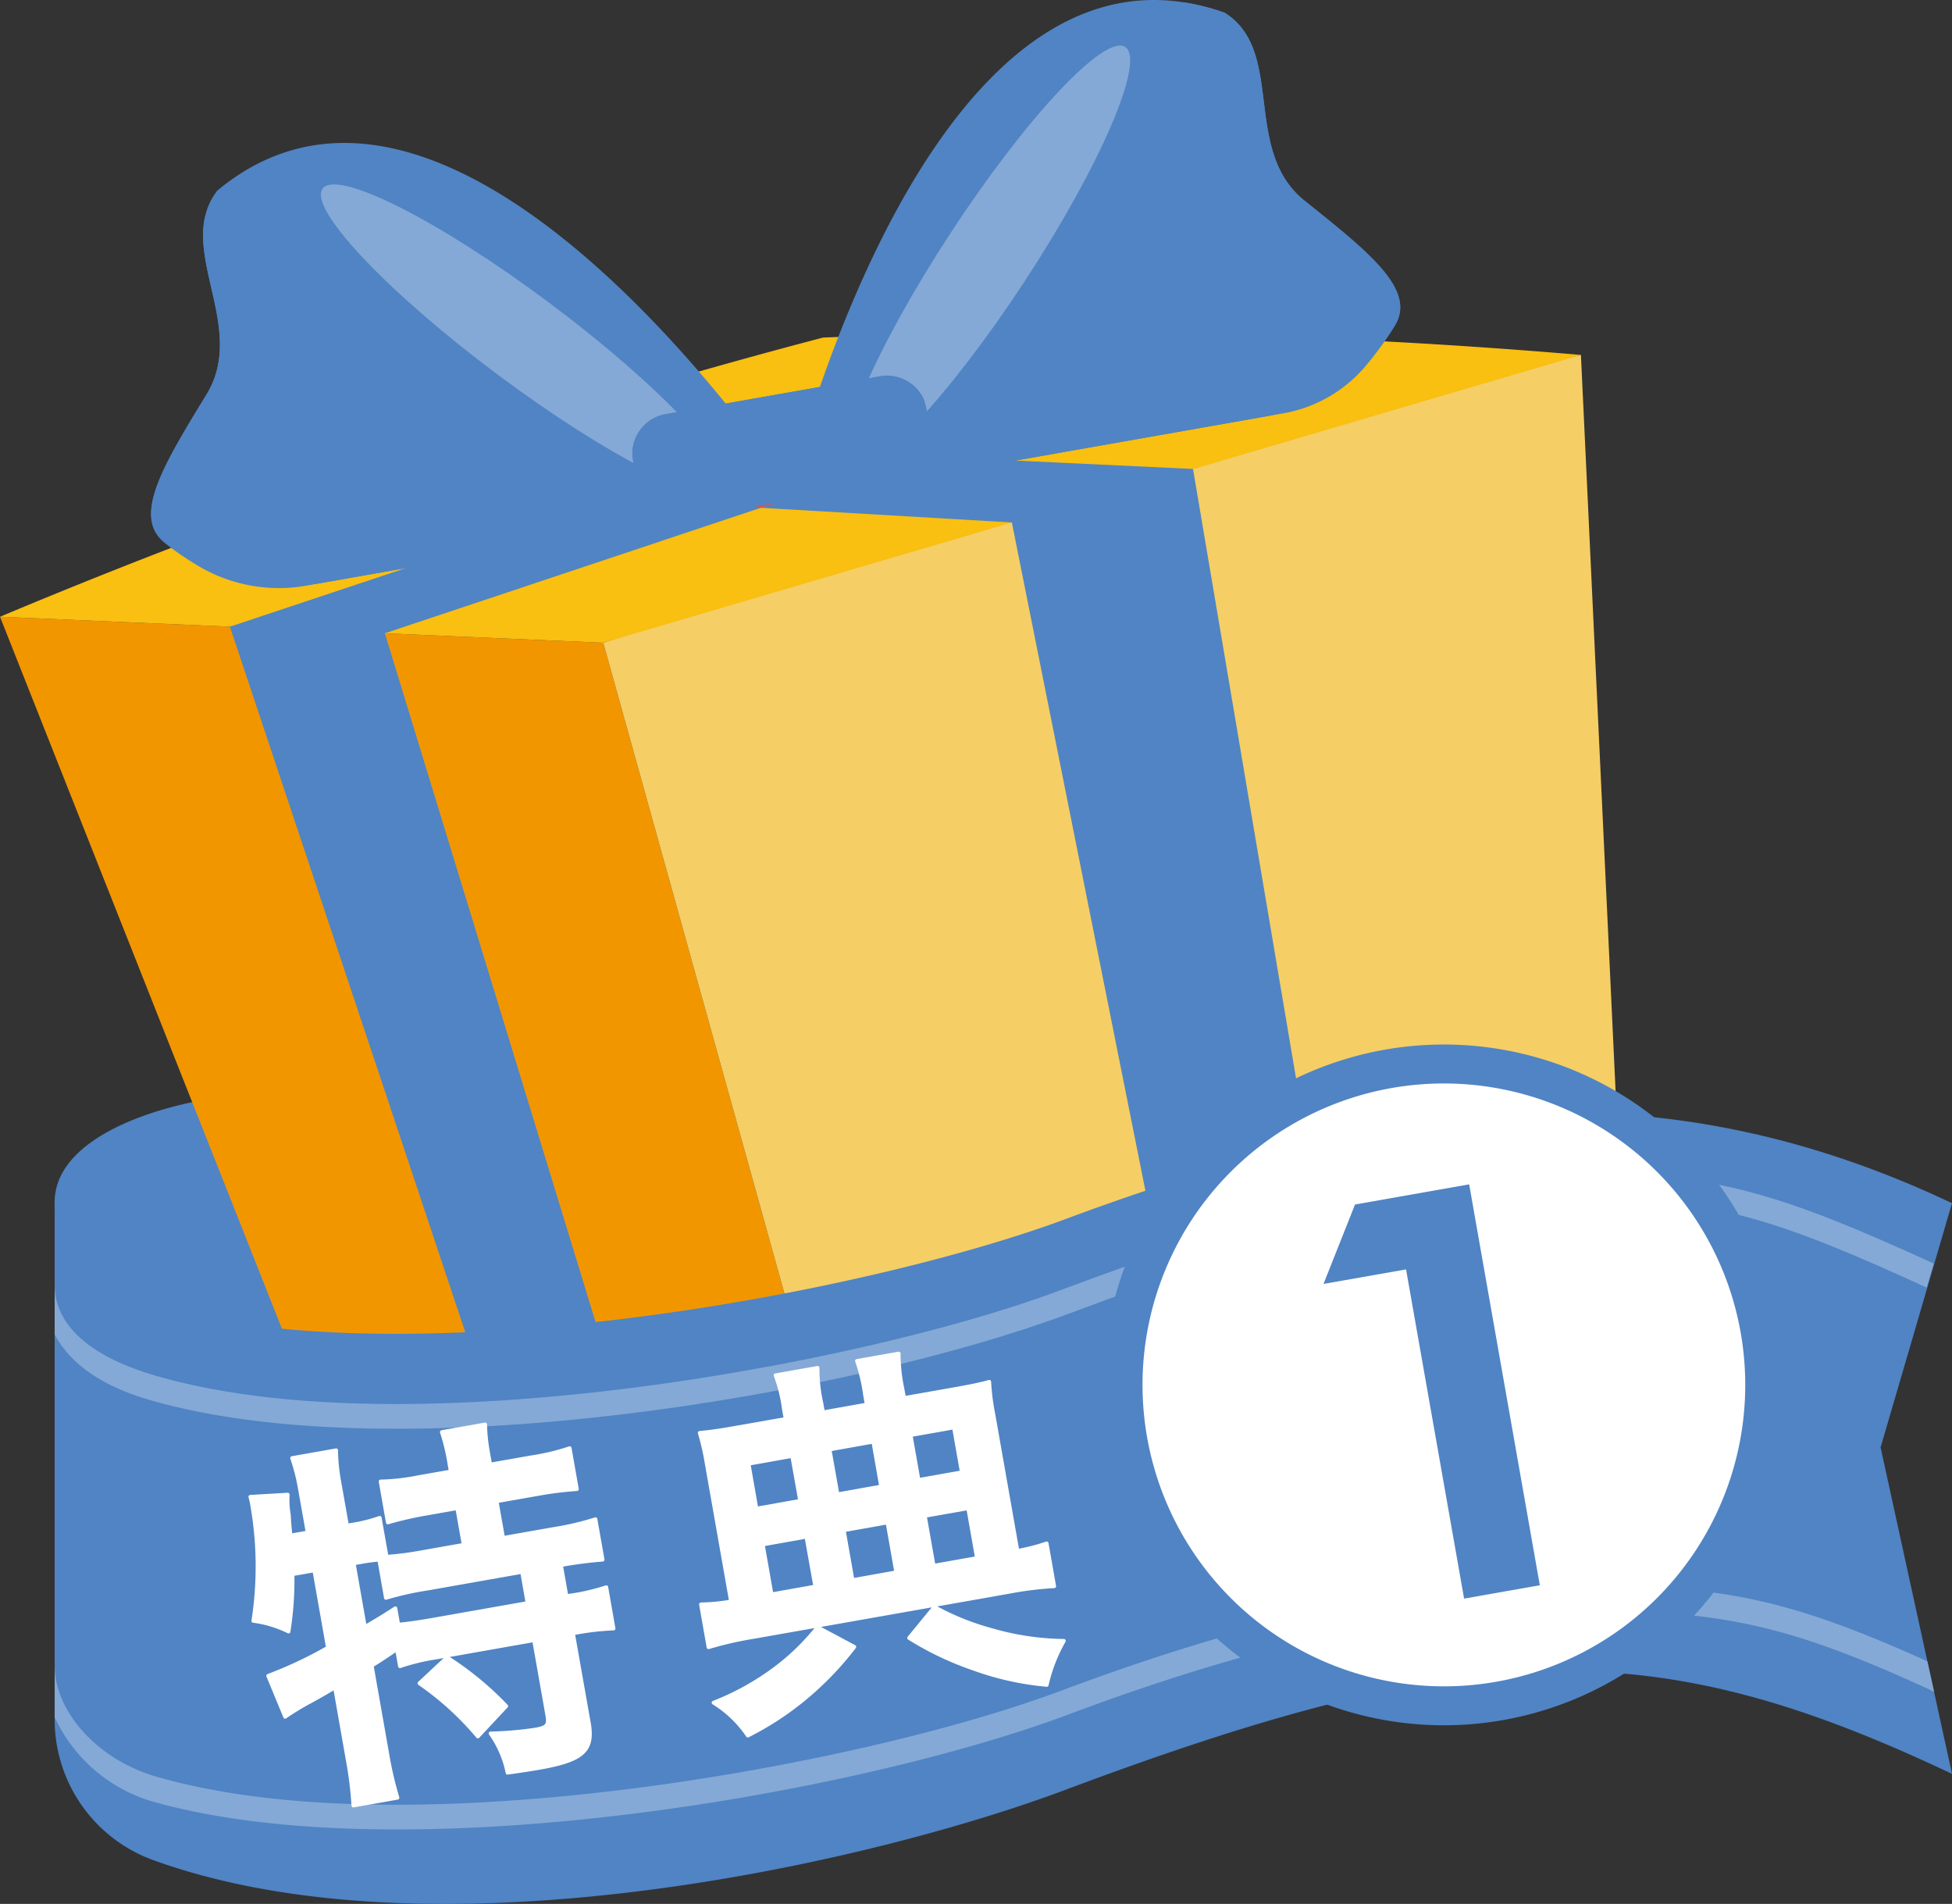 <svg xmlns="http://www.w3.org/2000/svg" xmlns:xlink="http://www.w3.org/1999/xlink" width="125.334" height="122.22" viewBox="0 0 125.334 122.22">
  <rect x="0" y="0" width="125.334" height="122.22" fill="#333333" stroke="none"/>
  <defs>
    <clipPath id="clip-path">
      <rect id="長方形_1035" data-name="長方形 1035" width="18.271" height="27.113" fill="none"/>
    </clipPath>
    <clipPath id="clip-path-2">
      <rect id="長方形_1036" data-name="長方形 1036" width="26.011" height="19.807" fill="none"/>
    </clipPath>
    <clipPath id="clip-path-3">
      <rect id="長方形_1037" data-name="長方形 1037" width="120.652" height="16.558" fill="none"/>
    </clipPath>
    <clipPath id="clip-path-4">
      <rect id="長方形_1038" data-name="長方形 1038" width="120.685" height="15.767" fill="none"/>
    </clipPath>
  </defs>
  <g id="top_no_1" transform="translate(-147 -752)">
    <path id="パス_38997" data-name="パス 38997" d="M1.5,37c0-5.252,10.567-7.423,15.629-6.941.087,1.394.627,16.029.543,17.26-.456.082-14.13-4.1-14.644-4.686A13.29,13.29,0,0,1,1.792,39.4,8.277,8.277,0,0,1,1.5,37" transform="translate(149.009 792.176)" fill="#5084c4"/>
    <path id="パス_38998" data-name="パス 38998" d="M0,16.925,26.292,83.31s19.774,4.166,33.52,10.983l-21.08-75.7Z" transform="translate(147 774.668)" fill="#f29600"/>
    <path id="パス_38999" data-name="パス 38999" d="M37.637,103.916s16.158-13.2,44.929-25.541L79.333,9.74S52.138,16.494,16.557,28.216Z" transform="translate(169.175 765.045)" fill="#f5ce65"/>
    <path id="パス_39000" data-name="パス 39000" d="M0,27.357A396.043,396.043,0,0,1,52.85,9.433a392.446,392.446,0,0,1,48.66,1.116L38.732,29.025Z" transform="translate(147 764.236)" fill="#f9bf11"/>
    <path id="パス_39001" data-name="パス 39001" d="M31.121,16.738,53.134,9.39c-3.771-.133-7.25-.208-10.387-.243L21.31,16.289Z" transform="translate(175.541 764.251)" fill="#e84c4b"/>
    <path id="パス_39002" data-name="パス 39002" d="M40.515,14.248l-9.439-.578L6.314,21.918,29.209,90.538c2.69.763,5.671,1.663,8.726,2.695L16.247,22.347Z" transform="translate(155.457 770.309)" fill="#5084c4"/>
    <path id="パス_39003" data-name="パス 39003" d="M48.866,13.366,30.521,12.5l-9.813,3.334,16.527.966L51.367,87.5c3.093-1.752,5.451-3.153,9.184-5.032Z" transform="translate(174.735 768.739)" fill="#5084c4"/>
    <path id="パス_39004" data-name="パス 39004" d="M36.952,12.666l-17.8-.812c-3.359,1.085-6.555,2.166-9.528,3.2L26.636,16.1Z" transform="translate(159.896 767.876)" fill="#e84c4b"/>
    <path id="パス_39005" data-name="パス 39005" d="M16.9,15.637l9.439.578,10.688-3.567L27.216,12.2Z" transform="translate(169.634 768.341)" fill="#e84c4b"/>
    <path id="パス_39006" data-name="パス 39006" d="M16.247,17.625,6.314,17.2,29.209,85.816l8.726,2.695Z" transform="translate(155.457 775.032)" fill="#5084c4"/>
    <path id="パス_39007" data-name="パス 39007" d="M60.708,20.844c-.077.129-.154.257-.236.388a12.479,12.479,0,0,1-8.422,5.561L21.566,32.166S29.7-2.493,47.081.143A14.165,14.165,0,0,1,49.76.824c3.909,2.468,1.071,8.815,5.118,12.057s7.168,5.675,5.83,7.963" transform="translate(175.884 752)" fill="#5084c4"/>
    <g id="グループ_7074" data-name="グループ 7074" transform="translate(201.296 754.927)" opacity="0.3">
      <g id="グループ_7073" data-name="グループ 7073">
        <g id="グループ_7072" data-name="グループ 7072" clip-path="url(#clip-path)">
          <path id="パス_39008" data-name="パス 39008" d="M34.72,16.362C29.849,23.8,24.839,29.13,23.526,28.271S25.1,20.687,29.971,13.25,39.852.482,41.165,1.341,39.59,8.925,34.72,16.362" transform="translate(-23.211 -1.252)" fill="#fff"/>
        </g>
      </g>
    </g>
    <path id="パス_39009" data-name="パス 39009" d="M45.612,26.788,15.163,32.157a12.549,12.549,0,0,1-9.849-2.339c-.122-.094-.241-.189-.353-.283-2.031-1.694.054-5.058,2.751-9.477,2.314-3.8-.912-8.019-.091-11.444A4.212,4.212,0,0,1,8.4,6.979C24.111-6.049,45.612,26.788,45.612,26.788" transform="translate(152.554 757.254)" fill="#5084c4"/>
    <g id="グループ_7077" data-name="グループ 7077" transform="translate(167.602 763.837)" opacity="0.3">
      <g id="グループ_7076" data-name="グループ 7076">
        <g id="グループ_7075" data-name="グループ 7075" clip-path="url(#clip-path-2)">
          <path id="パス_39010" data-name="パス 39010" d="M20.113,17.237c7.121,5.322,13.655,8.618,14.593,7.364S30.633,18.014,23.512,12.69,9.858,4.072,8.92,5.328s4.073,6.588,11.194,11.909" transform="translate(-8.807 -5.059)" fill="#fff"/>
        </g>
      </g>
    </g>
    <path id="パス_39011" data-name="パス 39011" d="M36.244,12.429l.3,1.68a2.567,2.567,0,0,1-2.082,2.971L20.678,19.51a2.569,2.569,0,0,1-2.983-2.08l-.3-1.677a2.216,2.216,0,0,1-.037-.5l0-.023a2.58,2.58,0,0,1,2.133-2.452l13.783-2.431a2.58,2.58,0,0,1,2.833,1.577l0,.023a2.321,2.321,0,0,1,.133.48" transform="translate(170.245 765.809)" fill="#5084c4"/>
    <path id="パス_39012" data-name="パス 39012" d="M36.106,11.923l0,.023A2.586,2.586,0,0,1,33.986,14.4L20.205,16.827a2.577,2.577,0,0,1-2.845-1.572l0-.023a2.578,2.578,0,0,1,2.133-2.452l13.783-2.431a2.584,2.584,0,0,1,2.833,1.574" transform="translate(170.245 765.809)" fill="#5084c4"/>
    <path id="パス_39013" data-name="パス 39013" d="M53.872,20.762a20.567,20.567,0,0,1-1.806,2.529,8.936,8.936,0,0,1-5.39,3.16L26.67,29.981a8.719,8.719,0,0,1,1.764-2.045c2.459-2.08,5.628-3.043,8.569-4.346,3.312-1.469,6.768-3.958,7.037-7.579a11.7,11.7,0,0,0-.571-3.867C42.388,8.108,41.324,4.082,40.245.061a14.165,14.165,0,0,1,2.679.681C46.833,3.21,44,9.556,48.042,12.8s7.168,5.675,5.83,7.963" transform="translate(182.72 752.082)" fill="#5084c4"/>
    <path id="パス_39014" data-name="パス 39014" d="M38.369,25.379,14.127,29.653a10.123,10.123,0,0,1-7.1-1.354,18.729,18.729,0,0,1-2.063-1.45c-2.031-1.694.054-5.058,2.751-9.477,2.314-3.8-.91-8.019-.089-11.444.837,1.829,1.677,3.67,2.529,5.5a35.287,35.287,0,0,0,3.56,6.545,18.5,18.5,0,0,0,17.744,7.065,14.6,14.6,0,0,1,3.944-.475,6.41,6.41,0,0,1,2.969.816" transform="translate(152.554 759.94)" fill="#5084c4"/>
    <path id="パス_39015" data-name="パス 39015" d="M118.74,52.031l4.585,20.958c-19-9-30.383-8.92-56.934,1.027C53.522,78.837,25.808,85.036,7.838,78.528A9.6,9.6,0,0,1,1.5,69.611V36.3c.009,2.688,1.462,5.219,6.337,6.625,16.424,4.739,45.673-.753,58.553-5.544,20.825-7.745,37.939-10.024,56.934-1.027Z" transform="translate(149.009 792.883)" fill="#5084c4"/>
    <g id="グループ_7080" data-name="グループ 7080" transform="translate(150.51 827.16)" opacity="0.3">
      <g id="グループ_7079" data-name="グループ 7079">
        <g id="グループ_7078" data-name="グループ 7078" clip-path="url(#clip-path-3)">
          <path id="パス_39016" data-name="パス 39016" d="M66.132,39.774C59.118,42.4,48.475,44.822,38.355,46.09c-8.77,1.1-21.15,1.855-30.315-.791C4.149,44.179,1.51,42.263,1.5,39.446V42.64c1.027,1.914,3.062,3.324,6.134,4.211,16.062,4.634,45.09-.349,59.012-5.563,13.016-4.875,23.449-7.811,33.08-7.533,8.447.246,12.352,1.457,21.971,5.869l.454-1.544c-9.736-4.449-13.776-5.682-22.383-5.933-9.825-.283-20.439,2.681-33.637,7.626" transform="translate(-1.5 -32.129)" fill="#fff"/>
        </g>
      </g>
    </g>
    <g id="グループ_7083" data-name="グループ 7083" transform="translate(150.51 853.674)" opacity="0.3">
      <g id="グループ_7082" data-name="グループ 7082">
        <g id="グループ_7081" data-name="グループ 7081" clip-path="url(#clip-path-4)">
          <path id="パス_39017" data-name="パス 39017" d="M66.132,50.318c-7.013,2.627-17.657,5.048-27.777,6.316-8.77,1.1-21.15,1.855-30.315-.791-3.78-1.09-6.529-4.15-6.538-7.128V52.03a10.052,10.052,0,0,0,6.134,5.364c16.062,4.634,45.09-.349,59.012-5.563,13.016-4.875,23.562-7.016,33.195-6.737,8.588.25,12.511.735,22.343,5.3l-.435-1.953c-9.563-4.323-13.379-4.7-21.866-4.952-9.827-.283-20.553,1.885-33.752,6.831" transform="translate(-1.5 -43.464)" fill="#fff"/>
        </g>
      </g>
    </g>
    <path id="パス_39018" data-name="パス 39018" d="M9.58,48.7a21.149,21.149,0,0,1-.257,3.682,7.175,7.175,0,0,0-2.26-.685A22.761,22.761,0,0,0,7,44.332a5.263,5.263,0,0,0-.129-.6l2.4-.14a5.633,5.633,0,0,0,.07,1.28s.03.613.11,1.345l1.1-.194-.5-2.826a12.488,12.488,0,0,0-.5-1.951l2.828-.5a12.01,12.01,0,0,0,.2,2.007l.5,2.826.2-.035a10.281,10.281,0,0,0,1.9-.463l.442,2.5a20.187,20.187,0,0,0,2.22-.285l2.73-.482-.416-2.353-2,.353a22.946,22.946,0,0,0-2.456.564l-.463-2.629a14.389,14.389,0,0,0,2.505-.29l2-.351-.131-.751a13.014,13.014,0,0,0-.444-1.78l2.781-.489a11.749,11.749,0,0,0,.187,1.8l.138.774L24.9,41.2a14.6,14.6,0,0,0,2.475-.59l.463,2.629a22.6,22.6,0,0,0-2.524.316l-2.629.463.416,2.353,3.254-.573a18.17,18.17,0,0,0,2.676-.629l.459,2.6c-.737.056-1.621.159-2.524.32l-.15.026.353,2,.225-.04a13.741,13.741,0,0,0,2.332-.54l.466,2.653a16.675,16.675,0,0,0-2.377.267l-.227.04,1.018,5.759c.311,1.778-.384,2.386-3.16,2.875-.4.073-1.38.222-2.061.316a6.7,6.7,0,0,0-1.09-2.522,22.678,22.678,0,0,0,2.875-.246c.751-.133.88-.285.77-.91l-.852-4.833L18.778,54.05a13.638,13.638,0,0,0-2.3.559l-.194-1.1c-.552.381-1.13.767-1.619,1.062L15.674,60.3a23.327,23.327,0,0,0,.643,2.751l-2.831.5a24.408,24.408,0,0,0-.339-2.8l-.842-4.782c-.821.482-.821.482-1.5.859a16.755,16.755,0,0,0-1.7,1.027L8.017,55.224a26.335,26.335,0,0,0,3.836-1.808l-.875-4.959Zm4.646,3.387c.821-.482,1.125-.662,1.958-1.2l.185,1.05c.611-.054,1.291-.15,2.316-.33l5.984-1.055-.351-2-6.059,1.069a20.116,20.116,0,0,0-2.683.6l-.43-2.452a10.964,10.964,0,0,0-1.238.168l-.4.07Zm5.275,1.96a20.1,20.1,0,0,1,3.8,3.123l-1.822,1.949a18.948,18.948,0,0,0-3.752-3.415Z" transform="translate(156.203 804.354)" fill="#fff"/>
    <path id="パス_39019" data-name="パス 39019" d="M9.58,48.7a21.149,21.149,0,0,1-.257,3.682,7.175,7.175,0,0,0-2.26-.685A22.761,22.761,0,0,0,7,44.332a5.263,5.263,0,0,0-.129-.6l2.4-.14a5.633,5.633,0,0,0,.07,1.28s.03.613.11,1.345l1.1-.194-.5-2.826a12.488,12.488,0,0,0-.5-1.951l2.828-.5a12.01,12.01,0,0,0,.2,2.007l.5,2.826.2-.035a10.281,10.281,0,0,0,1.9-.463l.442,2.5a20.187,20.187,0,0,0,2.22-.285l2.73-.482-.416-2.353-2,.353a22.946,22.946,0,0,0-2.456.564l-.463-2.629a14.389,14.389,0,0,0,2.505-.29l2-.351-.131-.751a13.014,13.014,0,0,0-.444-1.78l2.781-.489a11.749,11.749,0,0,0,.187,1.8l.138.774L24.9,41.2a14.6,14.6,0,0,0,2.475-.59l.463,2.629a22.6,22.6,0,0,0-2.524.316l-2.629.463.416,2.353,3.254-.573a18.17,18.17,0,0,0,2.676-.629l.459,2.6c-.737.056-1.621.159-2.524.32l-.15.026.353,2,.225-.04a13.741,13.741,0,0,0,2.332-.54l.466,2.653a16.675,16.675,0,0,0-2.377.267l-.227.04,1.018,5.759c.311,1.778-.384,2.386-3.16,2.875-.4.073-1.38.222-2.061.316a6.7,6.7,0,0,0-1.09-2.522,22.678,22.678,0,0,0,2.875-.246c.751-.133.88-.285.77-.91l-.852-4.833L18.778,54.05a13.638,13.638,0,0,0-2.3.559l-.194-1.1c-.552.381-1.13.767-1.619,1.062L15.674,60.3a23.327,23.327,0,0,0,.643,2.751l-2.831.5a24.408,24.408,0,0,0-.339-2.8l-.842-4.782c-.821.482-.821.482-1.5.859a16.755,16.755,0,0,0-1.7,1.027L8.017,55.224a26.335,26.335,0,0,0,3.836-1.808l-.875-4.959Zm4.646,3.387c.821-.482,1.125-.662,1.958-1.2l.185,1.05c.611-.054,1.291-.15,2.316-.33l5.984-1.055-.351-2-6.059,1.069a20.116,20.116,0,0,0-2.683.6l-.43-2.452a10.964,10.964,0,0,0-1.238.168l-.4.07Zm5.275,1.96a20.1,20.1,0,0,1,3.8,3.123l-1.822,1.949a18.948,18.948,0,0,0-3.752-3.415Z" transform="translate(156.203 804.354)" fill="none" stroke="#fff" stroke-linecap="round" stroke-linejoin="round" stroke-width="0.241"/>
    <path id="パス_39020" data-name="パス 39020" d="M24.606,40.688a9.368,9.368,0,0,0-.533-2.15l2.7-.477a9.97,9.97,0,0,0,.243,2.255l.105.6,2.807-.5-.105-.6a11.545,11.545,0,0,0-.519-2.2l2.676-.473a10.789,10.789,0,0,0,.236,2.229l.112.625,3.107-.547c1.2-.211,1.895-.36,2.36-.494a14.806,14.806,0,0,0,.262,2.068l1.549,8.786a12.833,12.833,0,0,0,1.876-.482l.484,2.751a21.94,21.94,0,0,0-2.854.351L22.571,55.349a22.283,22.283,0,0,0-2.8.646l-.484-2.751a12.642,12.642,0,0,0,1.928-.187l-1.553-8.81a16.078,16.078,0,0,0-.456-2.012c.632-.058,1.31-.152,2.337-.335l3.181-.559Zm4.527,15.283A20.354,20.354,0,0,1,25.926,59.3a19.492,19.492,0,0,1-3.633,2.367,7.218,7.218,0,0,0-2.2-2.112,16.785,16.785,0,0,0,3.673-1.988,14.756,14.756,0,0,0,3.008-2.856ZM25.142,43.717l-2.8.5.505,2.88,2.807-.5Zm.912,5.182-2.8.5.564,3.2,2.807-.5Zm4.8-3.221L30.35,42.8l-2.807.5.51,2.877Zm.971,5.507-.564-3.2-2.807.5.564,3.2Zm2.454,2.227a16.431,16.431,0,0,0,3.7,1.49,17.25,17.25,0,0,0,4.608.683,10.294,10.294,0,0,0-1.1,2.828,18.688,18.688,0,0,1-4.672-1.034A20.16,20.16,0,0,1,32.649,55.4Zm1.757-8.648-.508-2.877-2.781.491.508,2.877Zm.971,5.507-.564-3.2-2.784.491.566,3.2Z" transform="translate(172.722 801.748)" fill="#fff"/>
    <path id="パス_39021" data-name="パス 39021" d="M24.606,40.688a9.368,9.368,0,0,0-.533-2.15l2.7-.477a9.97,9.97,0,0,0,.243,2.255l.105.6,2.807-.5-.105-.6a11.545,11.545,0,0,0-.519-2.2l2.676-.473a10.789,10.789,0,0,0,.236,2.229l.112.625,3.107-.547c1.2-.211,1.895-.36,2.36-.494a14.806,14.806,0,0,0,.262,2.068l1.549,8.786a12.833,12.833,0,0,0,1.876-.482l.484,2.751a21.94,21.94,0,0,0-2.854.351L22.571,55.349a22.283,22.283,0,0,0-2.8.646l-.484-2.751a12.642,12.642,0,0,0,1.928-.187l-1.553-8.81a16.078,16.078,0,0,0-.456-2.012c.632-.058,1.31-.152,2.337-.335l3.181-.559Zm4.527,15.283A20.354,20.354,0,0,1,25.926,59.3a19.492,19.492,0,0,1-3.633,2.367,7.218,7.218,0,0,0-2.2-2.112,16.785,16.785,0,0,0,3.673-1.988,14.756,14.756,0,0,0,3.008-2.856ZM25.142,43.717l-2.8.5.505,2.88,2.807-.5Zm.912,5.182-2.8.5.564,3.2,2.807-.5Zm4.8-3.221L30.35,42.8l-2.807.5.51,2.877Zm.971,5.507-.564-3.2-2.807.5.564,3.2Zm2.454,2.227a16.431,16.431,0,0,0,3.7,1.49,17.25,17.25,0,0,0,4.608.683,10.294,10.294,0,0,0-1.1,2.828,18.688,18.688,0,0,1-4.672-1.034A20.16,20.16,0,0,1,32.649,55.4Zm1.757-8.648-.508-2.877-2.781.491.508,2.877Zm.971,5.507-.564-3.2-2.784.491.566,3.2Z" transform="translate(172.722 801.748)" fill="none" stroke="#fff" stroke-linecap="round" stroke-linejoin="round" stroke-width="0.241"/>
    <path id="パス_39022" data-name="パス 39022" d="M72.026,49.8a20.6,20.6,0,1,1-20.6-20.6,20.6,20.6,0,0,1,20.6,20.6" transform="translate(188.283 791.103)" fill="#fff"/>
    <path id="パス_39023" data-name="パス 39023" d="M72.026,49.8a20.6,20.6,0,1,1-20.6-20.6A20.6,20.6,0,0,1,72.026,49.8Z" transform="translate(188.283 791.103)" fill="none" stroke="#5084c4" stroke-miterlimit="10" stroke-width="2.5"/>
    <path id="パス_39024" data-name="パス 39024" d="M38.35,33.794,45.679,32.5l4.536,25.735-4.861.858L41.627,37.96l-5.3.933Z" transform="translate(195.653 795.528)" fill="#5084c4"/>
  </g>
</svg>
